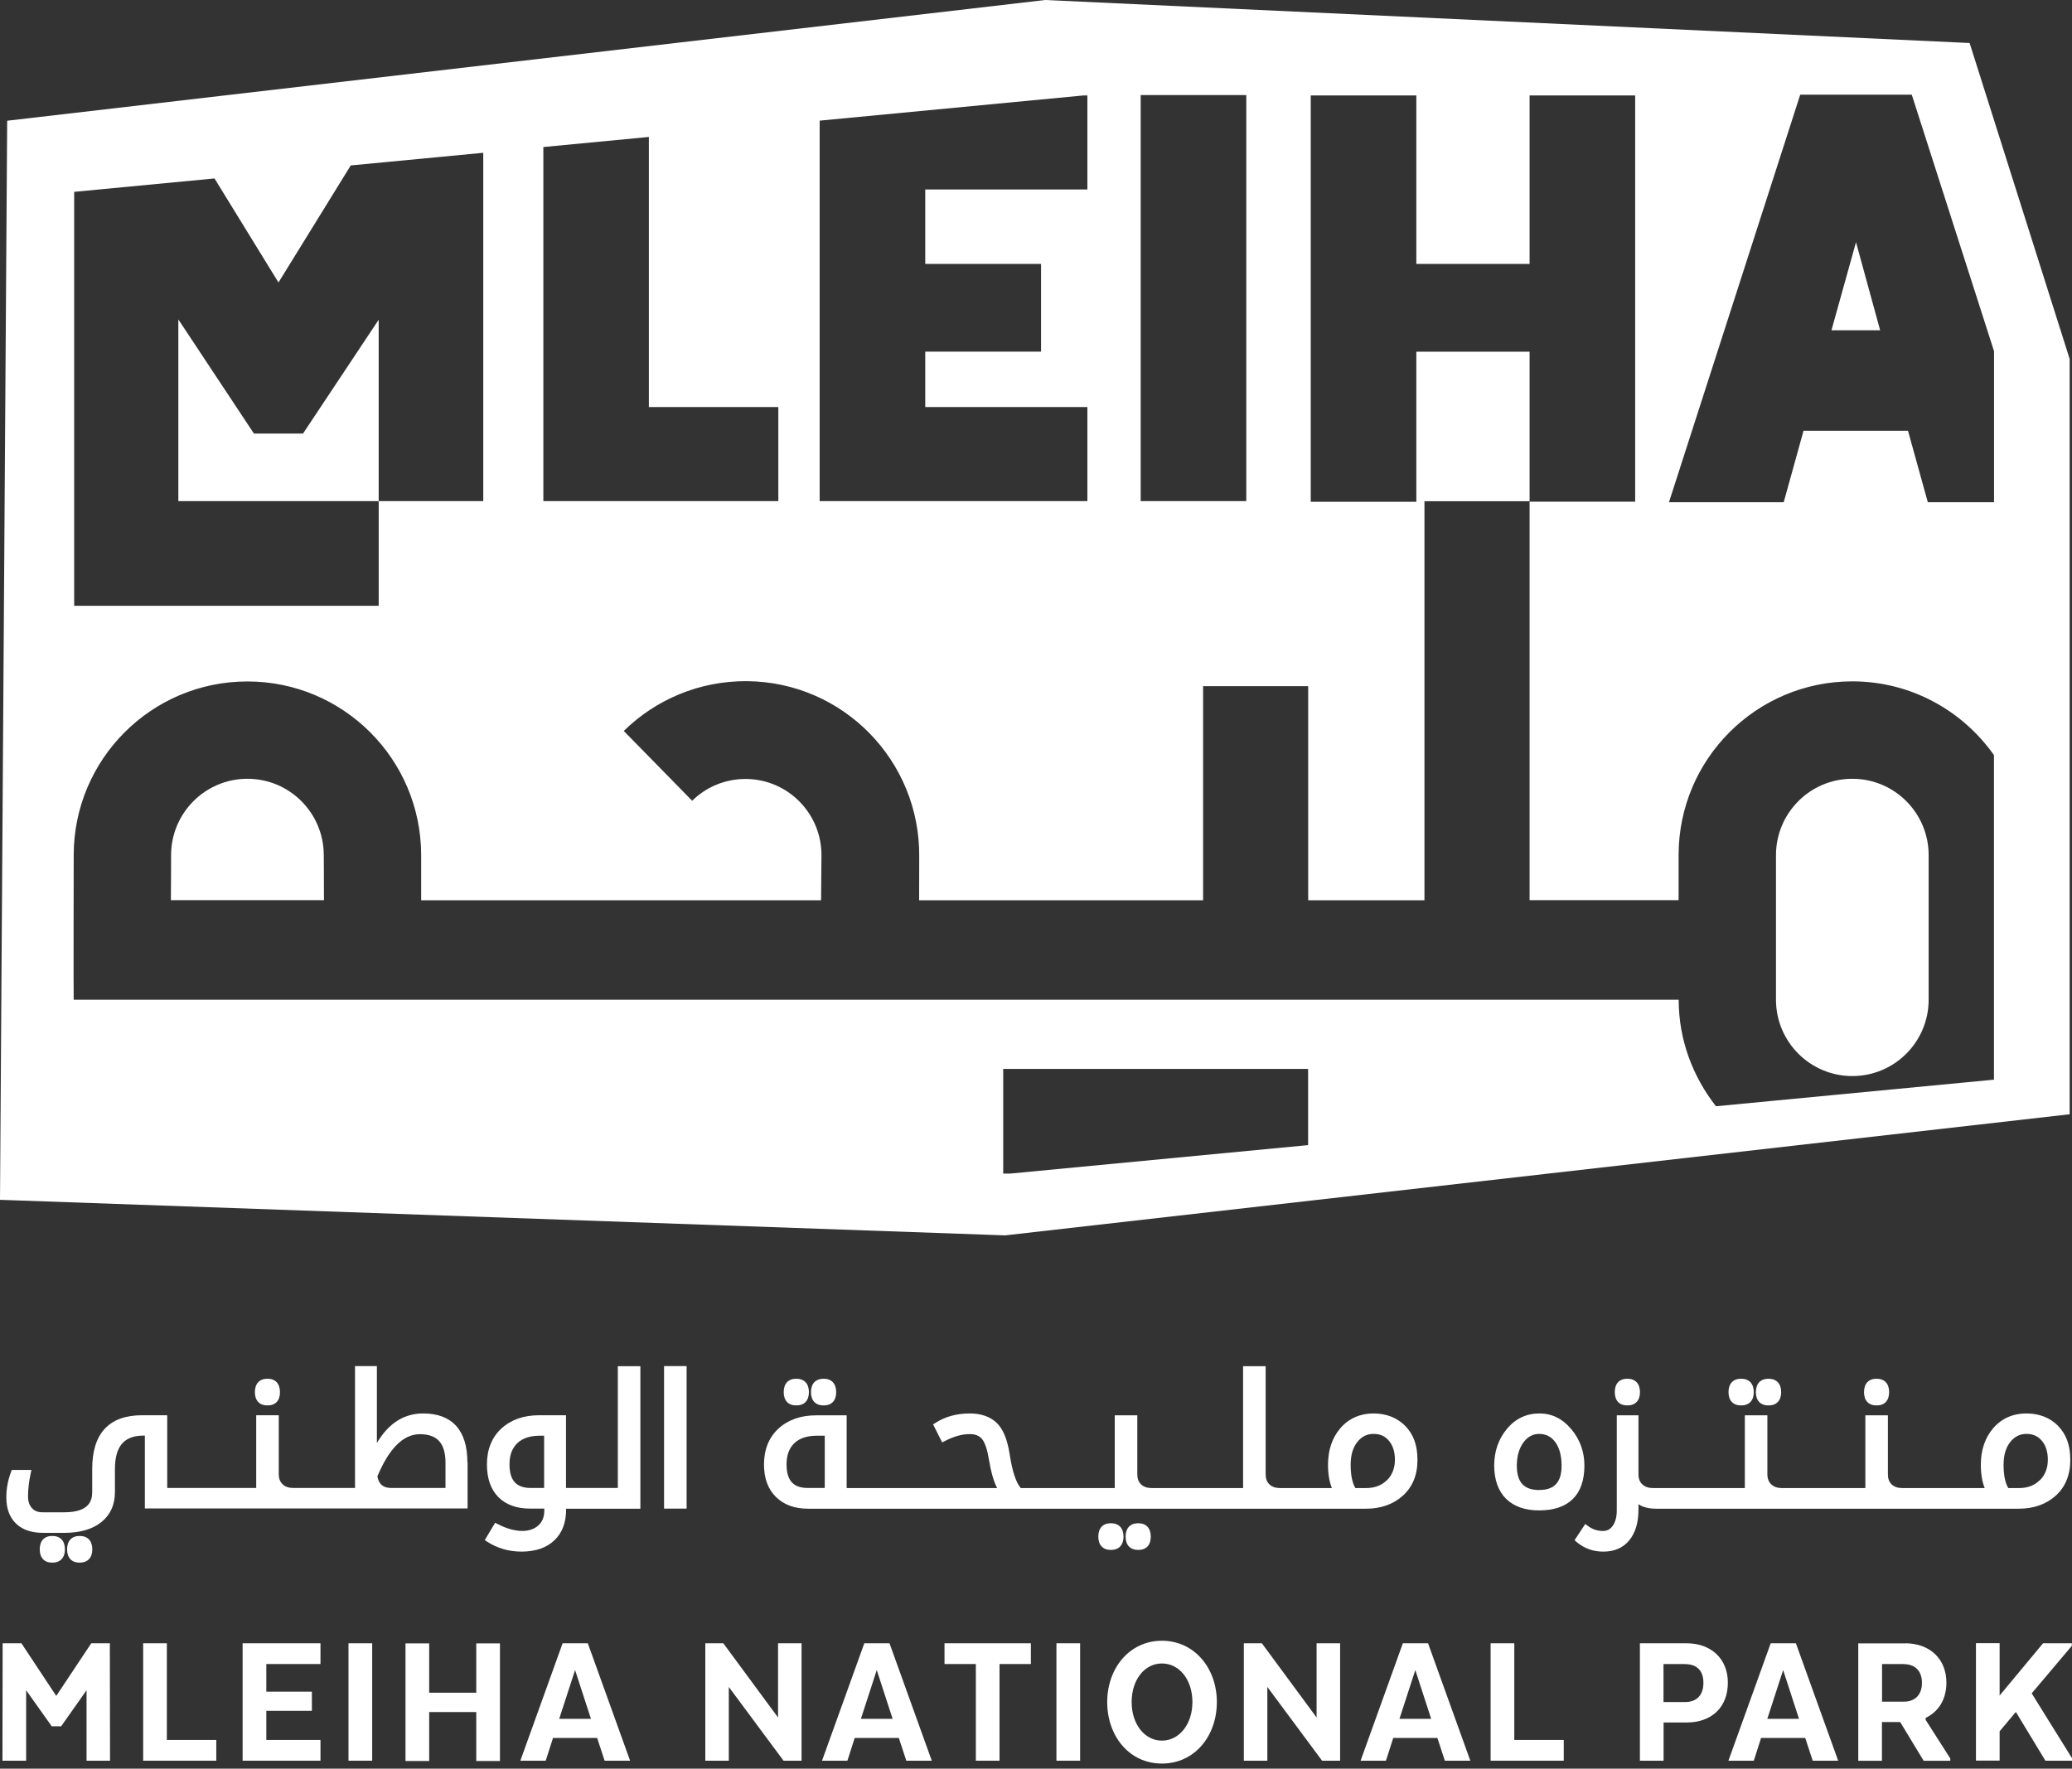 <svg xmlns="http://www.w3.org/2000/svg" width="130" height="111" viewBox="0 0 130 111" fill="none"><rect x="0" y="0" width="130" height="111" fill="#333333" stroke="none"/><path d="M116.217 48.875C113.57 48.875 111.427 51.024 111.427 53.67V62.738C111.427 65.384 113.57 67.532 116.217 67.532C118.863 67.532 121.006 65.384 121.006 62.738C121.006 62.649 121.006 53.758 121.006 53.67C121.006 51.024 118.863 48.875 116.217 48.875Z" fill="white"></path><path d="M15.524 48.875C12.877 48.875 10.734 51.024 10.734 53.67C10.734 53.764 10.734 54.984 10.722 56.493H20.326C20.326 54.984 20.314 53.764 20.314 53.67C20.314 51.024 18.17 48.875 15.524 48.875Z" fill="white"></path><path d="M123.57 2.699L65.577 0L0.45 7.577L0 75.299L63.067 77.53L129.852 69.93V22.523L123.576 2.699H123.57ZM71.569 5.967H78.194V31.449H71.569V5.967ZM51.427 7.571L67.975 5.99H68.224V11.892H58.052V16.562H65.317V22.067H58.052V25.547H68.224V31.449H51.427V7.571ZM34.085 9.228L40.711 8.595V25.547H48.834V31.449H34.091V9.228H34.085ZM4.654 31.449V12.04L13.458 11.199L17.472 17.728L22.007 10.382L30.32 9.589V31.449H23.76V38.019H4.654V31.449ZM82.072 71.866L63.375 73.653H62.943V67.083H82.072V71.866ZM125.109 67.758L107.661 69.427C106.217 67.574 105.323 65.278 105.323 62.744H4.624C4.606 62.489 4.624 53.93 4.624 53.676C4.624 47.65 9.503 42.767 15.524 42.767C21.545 42.767 26.424 47.65 26.424 53.676C26.424 53.77 26.424 54.99 26.424 56.499H51.516C51.528 55.369 51.539 53.954 51.539 53.705C51.563 51.071 49.449 48.911 46.815 48.887C45.5 48.875 44.298 49.396 43.428 50.254L39.136 45.874C41.125 43.921 43.86 42.725 46.874 42.749C52.895 42.802 57.726 47.733 57.673 53.765C57.673 54.007 57.673 55.38 57.667 56.499H75.483V43.062H82.078V56.499H89.372V31.455H95.968V22.073H88.863V31.49H82.238V5.99H88.863V16.562H95.968V5.99H102.593V31.485H95.968V56.493H105.317V53.67C105.317 47.644 110.195 42.761 116.217 42.761C119.893 42.761 123.132 44.596 125.104 47.389V67.758H125.109ZM125.109 31.52H120.953L119.71 27.033H113.156L111.912 31.52H104.713L112.948 5.943H119.947L125.109 22.043V31.52Z" fill="white"></path><path d="M19.011 27.21H15.932L11.19 20.048V31.448H23.759V20.066L19.011 27.21Z" fill="white"></path><path d="M114.908 20.729H117.963L116.448 15.2L114.908 20.729Z" fill="white"></path><path d="M4.997 96.394C4.494 96.394 4.21 96.702 4.21 97.235C4.21 97.768 4.5 98.07 4.997 98.07C5.495 98.07 5.791 97.768 5.791 97.235C5.791 96.702 5.5 96.394 4.997 96.394Z" fill="white"></path><path d="M3.28 96.394C2.777 96.394 2.493 96.702 2.493 97.235C2.493 97.768 2.783 98.07 3.28 98.07C3.777 98.07 4.073 97.768 4.073 97.235C4.073 96.702 3.783 96.394 3.28 96.394Z" fill="white"></path><path d="M16.779 88.203C17.282 88.203 17.567 87.901 17.567 87.368C17.567 86.835 17.276 86.527 16.779 86.527C16.282 86.527 15.992 86.835 15.992 87.368C15.992 87.901 16.282 88.203 16.779 88.203Z" fill="white"></path><path d="M38.757 93.382H35.512V88.818H33.837C32.86 88.818 32.066 89.096 31.462 89.647C30.859 90.203 30.551 90.961 30.551 91.908C30.551 92.784 30.794 93.477 31.267 93.956C31.741 94.436 32.416 94.678 33.262 94.678H34.151V94.791C34.151 95.193 34.032 95.501 33.778 95.732C33.274 96.194 32.345 96.223 31.238 95.655L31.066 95.566L30.415 96.655L30.586 96.768C31.214 97.17 31.93 97.377 32.718 97.377C33.594 97.377 34.281 97.141 34.772 96.679C35.27 96.211 35.518 95.56 35.518 94.743V94.684H40.178V85.74H38.763V93.388L38.757 93.382ZM34.139 93.382H33.298C32.392 93.382 31.966 92.908 31.966 91.896C31.966 91.328 32.126 90.896 32.451 90.576C32.777 90.263 33.251 90.103 33.866 90.103H34.139V93.376V93.382Z" fill="white"></path><path d="M43.079 85.734H41.664V94.678H43.079V85.734Z" fill="white"></path><path d="M49.958 88.203C50.462 88.203 50.752 87.901 50.752 87.368C50.752 86.835 50.462 86.527 49.958 86.527C49.455 86.527 49.171 86.835 49.171 87.368C49.171 87.901 49.461 88.203 49.958 88.203Z" fill="white"></path><path d="M51.676 88.203C52.179 88.203 52.463 87.901 52.463 87.368C52.463 86.835 52.173 86.527 51.676 86.527C51.178 86.527 50.882 86.835 50.882 87.368C50.882 87.901 51.172 88.203 51.676 88.203Z" fill="white"></path><path d="M71.415 95.596C70.912 95.596 70.622 95.903 70.622 96.436C70.622 96.969 70.912 97.271 71.415 97.271C71.918 97.271 72.202 96.969 72.202 96.436C72.202 95.903 71.912 95.596 71.415 95.596Z" fill="white"></path><path d="M69.698 95.596C69.195 95.596 68.91 95.903 68.91 96.436C68.91 96.969 69.201 97.271 69.698 97.271C70.195 97.271 70.491 96.969 70.491 96.436C70.491 95.903 70.201 95.596 69.698 95.596Z" fill="white"></path><path d="M98.591 89.701C98.04 89.037 97.371 88.706 96.59 88.706C95.761 88.706 95.068 89.037 94.535 89.689C94.008 90.328 93.748 91.097 93.748 91.979C93.748 92.861 94.002 93.578 94.494 94.063C94.991 94.548 95.684 94.791 96.56 94.791C98.419 94.791 99.408 93.82 99.408 91.979C99.408 91.121 99.135 90.352 98.597 89.706L98.591 89.701ZM96.578 93.513C95.618 93.513 95.168 93.027 95.168 91.991C95.168 91.382 95.311 90.89 95.589 90.517C95.855 90.162 96.175 89.99 96.566 89.99C96.986 89.99 97.318 90.156 97.572 90.494C97.839 90.849 97.975 91.352 97.975 91.985C97.975 93.021 97.531 93.507 96.578 93.507V93.513Z" fill="white"></path><path d="M102.102 88.203C102.605 88.203 102.895 87.895 102.895 87.368C102.895 86.841 102.605 86.527 102.102 86.527C101.598 86.527 101.314 86.835 101.314 87.368C101.314 87.901 101.598 88.203 102.102 88.203Z" fill="white"></path><path d="M109.242 88.203C109.745 88.203 110.035 87.895 110.035 87.368C110.035 86.841 109.745 86.527 109.242 86.527C108.739 86.527 108.449 86.835 108.449 87.368C108.449 87.901 108.739 88.203 109.242 88.203Z" fill="white"></path><path d="M110.959 88.203C111.462 88.203 111.753 87.895 111.753 87.368C111.753 86.841 111.462 86.527 110.959 86.527C110.456 86.527 110.166 86.835 110.166 87.368C110.166 87.901 110.456 88.203 110.959 88.203Z" fill="white"></path><path d="M117.738 88.203C118.242 88.203 118.526 87.901 118.526 87.368C118.526 86.835 118.236 86.527 117.738 86.527C117.241 86.527 116.951 86.835 116.951 87.368C116.951 87.901 117.241 88.203 117.738 88.203Z" fill="white"></path><path d="M129.13 89.487C128.62 88.972 127.945 88.706 127.128 88.706C126.311 88.706 125.589 89.014 125.062 89.624C124.547 90.221 124.28 90.997 124.28 91.926C124.28 92.5 124.363 92.992 124.523 93.388H119.349C119.064 93.388 118.845 93.311 118.685 93.157C118.526 93.003 118.449 92.796 118.449 92.524V88.824H117.034V93.388H116.14H111.764C111.492 93.382 111.291 93.305 111.131 93.157C110.971 93.003 110.888 92.796 110.888 92.524V88.824H109.473V93.388H103.7C103.422 93.388 103.209 93.311 103.043 93.157C102.877 93.003 102.8 92.796 102.8 92.524V88.824H101.439V94.797C101.439 95.2 101.35 95.525 101.184 95.762C101.024 95.981 100.829 96.081 100.568 96.081C100.225 96.081 99.917 95.981 99.639 95.774L99.461 95.643L98.786 96.667L98.934 96.786C99.408 97.182 99.964 97.378 100.592 97.378C101.291 97.378 101.847 97.135 102.232 96.656C102.611 96.188 102.8 95.543 102.8 94.744V94.4C102.978 94.525 103.191 94.608 103.452 94.649C103.452 94.649 103.7 94.684 103.878 94.684H126.672C127.59 94.684 128.366 94.412 128.97 93.874C129.579 93.329 129.893 92.571 129.893 91.624C129.893 90.677 129.633 90.008 129.124 89.487H129.13ZM127.981 92.891C127.649 93.222 127.223 93.388 126.684 93.388H126.003C125.808 93.063 125.707 92.571 125.707 91.926C125.707 91.322 125.849 90.843 126.128 90.494C126.4 90.156 126.732 89.99 127.14 89.99C127.549 89.99 127.862 90.127 128.105 90.417C128.354 90.707 128.484 91.109 128.484 91.612C128.484 92.115 128.324 92.559 127.993 92.891H127.981Z" fill="white"></path><path d="M88.165 89.487C87.655 88.972 86.98 88.706 86.169 88.706C85.358 88.706 84.63 89.014 84.103 89.623C83.588 90.221 83.321 90.996 83.321 91.926C83.321 92.5 83.404 92.991 83.564 93.388H80.308C80.024 93.388 79.81 93.311 79.645 93.157C79.485 93.003 79.408 92.796 79.408 92.524V85.74H77.993V93.388H72.256C71.972 93.388 71.752 93.311 71.593 93.157C71.433 93.003 71.356 92.796 71.356 92.524V88.824H69.941V93.388H64.044C63.736 93.027 63.505 92.311 63.345 91.251C63.197 90.304 62.925 89.665 62.516 89.28C62.108 88.901 61.545 88.706 60.846 88.706C60.029 88.706 59.313 88.901 58.703 89.292L58.543 89.392L59.112 90.523L59.301 90.428C59.852 90.144 60.367 90.002 60.835 90.002C61.19 90.002 61.439 90.103 61.61 90.304C61.794 90.529 61.942 90.955 62.042 91.577C62.179 92.394 62.35 92.991 62.563 93.388H53.12V88.824H51.22C50.243 88.824 49.449 89.102 48.845 89.653C48.242 90.209 47.934 90.967 47.934 91.914C47.934 92.766 48.182 93.453 48.68 93.944C49.177 94.436 49.852 94.684 50.699 94.684H85.713C86.631 94.684 87.407 94.412 88.01 93.873C88.62 93.329 88.934 92.571 88.934 91.624C88.934 90.677 88.674 90.008 88.165 89.487ZM51.746 93.382H50.675C49.769 93.382 49.349 92.908 49.349 91.896C49.349 91.328 49.508 90.896 49.834 90.576C50.16 90.263 50.633 90.103 51.249 90.103H51.746V93.376V93.382ZM87.016 92.891C86.684 93.222 86.258 93.388 85.719 93.388H85.038C84.843 93.062 84.742 92.571 84.742 91.926C84.742 91.322 84.884 90.843 85.163 90.493C85.435 90.156 85.767 89.99 86.175 89.99C86.584 89.99 86.897 90.126 87.14 90.416C87.389 90.707 87.519 91.109 87.519 91.612C87.519 92.115 87.359 92.559 87.028 92.891H87.016Z" fill="white"></path><path d="M29.325 91.766C29.325 89.765 28.366 88.706 26.548 88.706C25.346 88.706 24.375 89.327 23.647 90.559V85.734H22.274V93.382H18.395C18.111 93.382 17.892 93.305 17.732 93.151C17.573 92.997 17.49 92.79 17.49 92.518V88.818H16.075V93.382H10.492V88.818H8.922C6.844 88.818 5.785 89.955 5.785 92.186V93.631C5.785 94.181 5.601 94.909 4.026 94.909H2.664C2.38 94.909 2.167 94.826 2.007 94.649C1.841 94.471 1.758 94.228 1.758 93.903C1.758 93.483 1.812 93.009 1.918 92.506L1.972 92.251H0.734L0.687 92.388C0.491 92.914 0.397 93.447 0.397 93.98C0.397 94.672 0.598 95.223 1.001 95.614C1.403 96.004 1.972 96.2 2.706 96.2H4.038C5.015 96.2 5.796 95.975 6.353 95.531C6.921 95.075 7.211 94.442 7.211 93.637V92.21C7.211 90.766 7.78 90.097 9.005 90.097H9.088V94.666H25.145H29.337V91.748L29.325 91.766ZM27.957 93.382H24.547C24.044 93.382 23.771 93.157 23.677 92.654C24.411 90.902 25.305 90.008 26.341 90.008C27.442 90.008 27.951 90.582 27.951 91.808V93.382H27.957Z" fill="white"></path><path d="M5.43 106.078L3.837 108.339H3.245L1.64 106.078V110.499H0.154L0.166 103.13H1.344L3.529 106.433L5.726 103.13H6.892L6.904 110.499H5.43V106.078Z" fill="white"></path><path d="M8.982 110.499V103.13H10.468V109.197H13.57V110.499H8.982Z" fill="white"></path><path d="M19.568 107.368H16.709V109.197H20.107V110.499H15.222V103.13H20.107V104.432H16.709V106.166H19.568V107.368Z" fill="white"></path><path d="M23.351 110.499H21.865V103.13H23.351V110.499Z" fill="white"></path><path d="M31.368 110.518H29.882V107.446H26.927V110.518H25.441V103.137H26.927V106.232H29.882V103.137H31.368V110.518Z" fill="white"></path><path d="M39.527 110.499H37.934L37.466 109.073H34.696L34.24 110.499H32.647L35.299 103.13H36.88L39.533 110.499H39.527ZM35.086 107.871H37.076L36.081 104.811L35.086 107.871Z" fill="white"></path><path d="M50.291 110.499H49.16L45.726 105.87V110.499H44.252V103.13H45.382L48.816 107.788V103.13H50.291V110.499Z" fill="white"></path><path d="M58.455 110.499H56.862L56.395 109.073H53.624L53.168 110.499H51.575L54.228 103.13H55.809L58.461 110.499H58.455ZM54.014 107.871H56.004L55.009 104.811L54.014 107.871Z" fill="white"></path><path d="M59.266 103.13H64.678V104.432H62.712V110.499H61.226V104.432H59.26V103.13H59.266Z" fill="white"></path><path d="M67.768 110.499H66.282V103.13H67.768V110.499Z" fill="white"></path><path d="M69.468 106.818C69.468 104.693 70.865 102.971 72.901 102.971C74.938 102.971 76.347 104.693 76.347 106.818C76.347 108.943 74.962 110.678 72.901 110.678C70.841 110.678 69.468 108.943 69.468 106.818ZM74.814 106.818C74.814 105.415 73.991 104.397 72.901 104.397C71.812 104.397 71.001 105.415 71.001 106.818C71.001 108.221 71.824 109.239 72.901 109.239C73.979 109.239 74.814 108.221 74.814 106.818Z" fill="white"></path><path d="M84.08 110.499H82.949L79.515 105.87V110.499H78.04V103.13H79.171L82.605 107.788V103.13H84.08V110.499Z" fill="white"></path><path d="M92.244 110.499H90.652L90.184 109.073H87.413L86.957 110.499H85.365L88.017 103.13H89.598L92.25 110.499H92.244ZM87.804 107.871H89.793L88.799 104.811L87.804 107.871Z" fill="white"></path><path d="M93.523 110.499V103.13H95.009V109.197H98.112V110.499H93.523Z" fill="white"></path><path d="M108.408 105.598C108.408 107.173 107.366 108.102 105.809 108.102H104.376V110.499H102.89V103.13H105.82C107.366 103.13 108.408 104.112 108.408 105.598ZM105.72 104.432H104.37V106.818H105.732C106.395 106.818 106.874 106.439 106.874 105.616C106.874 104.793 106.407 104.438 105.72 104.438V104.432Z" fill="white"></path><path d="M115.323 110.499H113.731L113.263 109.073H110.492L110.036 110.499H108.443L111.096 103.13H112.677L115.329 110.499H115.323ZM110.883 107.871H112.872L111.877 104.811L110.883 107.871Z" fill="white"></path><path d="M119.532 103.13C121.078 103.13 122.12 104.112 122.12 105.598C122.12 106.67 121.616 107.427 120.817 107.812V107.936L122.362 110.357V110.505H120.693L119.219 108.072H118.076V110.505H116.59V103.136H119.521L119.532 103.13ZM119.432 104.432H118.082V106.794H119.455C120.107 106.794 120.586 106.403 120.586 105.616C120.586 104.829 120.119 104.438 119.432 104.438V104.432Z" fill="white"></path><path d="M125.459 106.409L128.183 103.13H129.989V103.29L127.472 106.273L130 110.34V110.499H128.331L126.478 107.439L125.459 108.653V110.493H123.973V103.124H125.459V106.403V106.409Z" fill="white"></path></svg>